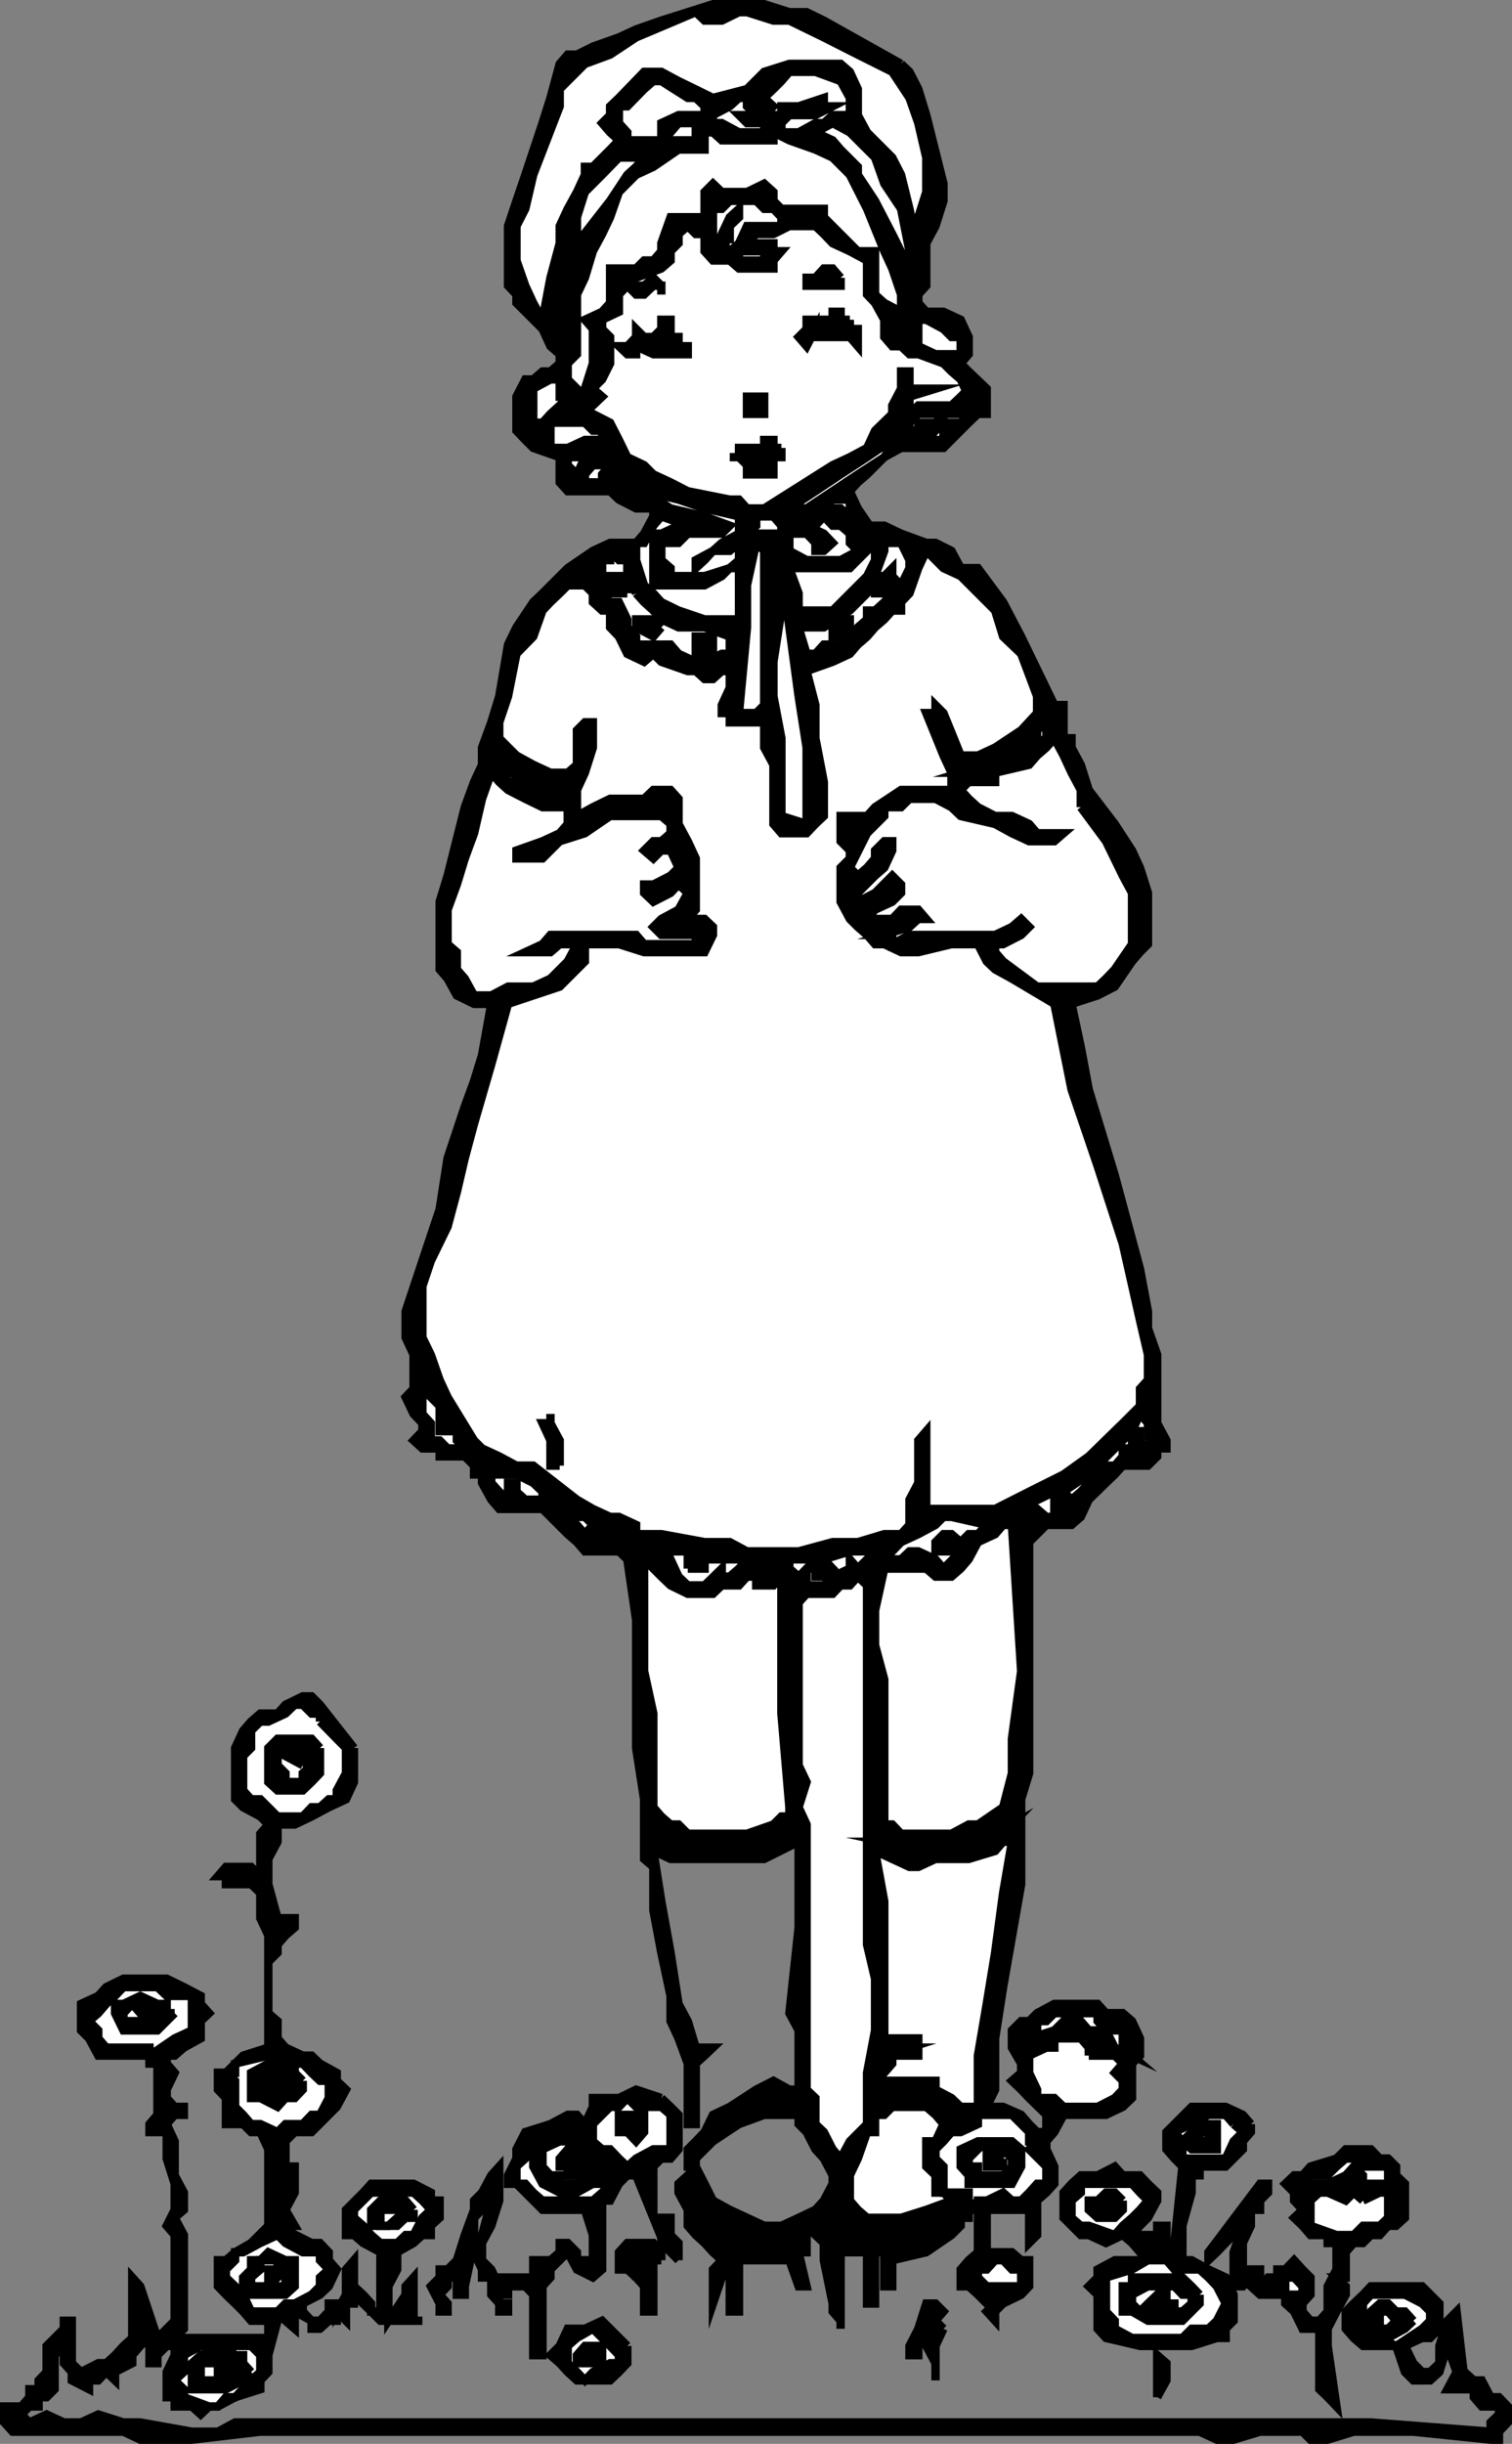<svg xmlns="http://www.w3.org/2000/svg" width="360.098" height="581.598"><rect width="100%" height="100%" fill="#808080" stroke="none"/><path stroke="#000" stroke-miterlimit="10" stroke-width="1.996" d="m214.6 15.201 2 1.899 2.1 4.1 1.899 6.2 4.101 16.3v4.1l-1.902 6-2.2 4.101v10.098l-1.898 2.102v2l1.9 2.099h4.101l4.099 1.9 1.9 4.1v4.1l-1.902 2.199L230.7 88.4l4.297 4.098v6H232.9l-2.199 2.102-6 6H214.6l-4 2.199-4.102 4.101-2.2 1.899-1.898 2.101 1.899 4.098 4.101 6V125.1h2.2l4 1.898 6 2.203h2.199l3.8 1.899 2.2 4.101h4.101l6 8.098 4.301 8.199 7.899 16.3h2.199v7.903h1.902v2.2l2.2 4.097 1.898 6 6.199 8.102 4.102 6.3 1.898 4.098 1.902 6v12.203l-1.902 1.899-1.898 2.199-4.102 6-4.098 2.101-6.199 2 2.2 10.301 1.898 10.098 6.199 20.402 6 22.297L273.4 312.1v4l2.2 6.3v16.301l2.199 4.098v1.902h-2.2v1.899l-2.199 2.199h-6l-1.902 2.101-2.098 2-4.101 4-1.899 4.098-2.199 1.902h-6l-2.203 2.2-1.898 1.898v55l-1.899 6.203v20.2l-4.3 24.5-1.903 12.199v12.199l-2 4.101h3.902l4.301 1.899 1.899 2.199 1.898 1.902h2.203v-4.1l-4.101-4-1.899-2-2.203-2.098 2.203-1.902v-2.2l-2.203-3.8v-4.1l2.203-2.203h1.899l1.898-1.898 4.102-2.2h10.3l2 2.2h4l2.2 1.898 1.898 4.102v4.101l-1.898 1.9v8.199l-2.2 2.101-4 1.899h-10.1l-2.2 4.101-1.898 2.2v1.898l1.899 4.102v4.101L249.2 521.8l-2.203 1.902v8.2l-1.898 1.898v-7.9h-10.102v10.098h6l2.203 1.902h1.899v6.2l-1.899 2-4.3 2.101-1.903 1.899v2.199l-2-2.2 2-1.898h-2L232.9 546.1l-2.199-2H228.8v-4l1.902-2.2 2.2-1.902V525.9h-2.2v1.899H228.8v1.902l-2.2 2.2-6 4.097-8.101 1.902v6.2H210.6v-8.102h-2.2v12.203h-1.902v-12.203h-6.297v18.203-1.902l-1.902-2.2v-1.898l-2.098-10.3v-4.102l-2-1.899v-2.199l-2.101 2.2v4.097h-1.9l1.899 8.102H190.2l-2.203-6.2h-12v12.2h-2.2v-10l-1.898-4.102v6l-2.101 6.203V540.1l2.101-2.2-2.101-1.902-2-2.2-2.098-1.898-1.902-2.199v-3.8l-2.2-4.102V519.7l2.2-2 1.902-2.101 2.098 4.101 2 4 4 2.2 4.101 1.898 4.098 1.902h4.102l4.101-1.902 4-1.899 2-2.199 2.098-4v-2l-2.098-4-2-2.203-2.101-4.098-1.899-1.902v-2.2h-8.203l-6 2.2-6.2 4.102-4.097 4.101v1.899h-1.9v-4.102l1.902-1.898 2.098-2.2 2-4.101 4-1.899 6.3-4.101 4.102-2.098 3.797 2.098h2.203V483.2l-2.203-4.101 2.203-20.399v-20.4l-8.203 4.101h-22.297l-4.101-1.902 1.898 12 2.203 12.203 1.899 12.2 2.199 4.097 1.902 6.3h4.098l-2 1.903-2.098 1.899v14.398H163.8V491.1l-2.2-6-1.898-4.102v-6l-2.203-10.297L155.6 454.6v-10.301l-2.2-1.899v-14.199l-1.902-12.203v-30.5L149.4 371.1l-2-1.899h-8.1l-1.899-2.203-2.199-1.898-6-6h-10.3l-1.903-2.2-2.2-4v-2H112.9v-2.1l-2.199-2.2h-6v-1.898H100.6l-2.102-1.902 2.102-2.2v-1.898l-2.102-2.203-1.898-4 1.898-2V322.4l-1.898-4.1v-6.2l4-12 4.101-12.3 1.899-12.2 4.101-12.3 2.2-6 1.898-6.2 2.199-12.199H112.9l-4.101-2-2.2-4-1.898-2.199V214.6l1.899-6.2 4.101-16.3 2.2-6 1.898-4.102V177.9l2.199-6 1.902-6.199 2.098-12.3 2-4.102 4-6 2.203-2.098 1.899-1.902 2.199-2.2 1.902-1.898 6-4.101 4.098-1.899h6.199l1.902-2.203 2.2-4.098v-1.902h-4.102L147.4 118.9l-2.101-2H135.2l-1.9-2.1v-6l-6.301-2.2-1.898-1.898-2.102-2.203V94.4l2.101-4.1h1.898l2.203-1.899h1.899l2.199-1.902v-2.2l-2.2-1.898-1.898-4.101-4.101-4.1-2.102-2.101v-2l-2-2.102v-14.2l2-6L125.1 41.6l4.101-12.301 1.899-6 2.199-8.098 1.902-2.203h2.2l3.8-1.898 6.2-2.2 4.097-1.902 6-2.098 6.3-2 6-1.902h12.2l6 1.902h4.102l4.101 2L214.6 15.201"/><path fill="#fff" stroke="#000" stroke-miterlimit="10" stroke-width="1.996" d="m177.9 2.9 6.301 2h3.797l8.203 4 8.098 4.098 8.199 4.102 4.102 6.199 2.101 6 1.899 8.199v8.203l-1.899 6V59.8L216.6 49.7l-2-8.101-2.102-4.102-6-6-2.2-4.098V21.2l-1.898-4.1-2.199-1.899h-12.203l-6 1.899-4.098 4.1-8.1 2.1-8.2-4-4.101-2.2H153.4l-6 6.2-2.101 2v2.1l-1.899 1.9 1.899 2.199L147.4 33.4l-2.101 2.2-4.099 4.1h-1.9v1.9l-1.9 4.1-2.199 4-1.901 4.1v4.1l-2.2 8.2-1.898 10-2.203-4-1.898-4.102-2.102-6v-8.2l2.102-4.097 1.898-8.101 6.3-16.301V21.2l6-6 6-2.203 6.2-4.098 14.203-6 2.098 2h4.101l4.098-2h1.902"/><path fill="#fff" stroke="#000" stroke-miterlimit="10" stroke-width="1.996" d="M202.4 23.299V27.4h-4.1l-2.1 1.9h-2l-4 2.199h-4.1v-2.2l1.898-1.898h6.203L198.3 25.3h-2.1v-2l-6 2h-4.1v2.1h-4.102l2.203-2.101-2.203-2 2.203-2.098L186.1 19.3l1.898-2.2h6.203l6 2.2 2.2 4m-34.602 4.1h-6.2l-4.101 1.899v2.199h2.203l1.899-2.2h4.101V33.4h-16.3v-1.902l-2-2.2v-4h2l4-4.097L155.6 19.3h1.898l6.3 4h1.903l2.098 2v2.1m12.301 0h-4.102l1.902 1.9h4.098v2.199h-6l-4.098-2.2h-2.1V27.4l4-2.101 2.199-2h1.902v2l2.2 2.101M214.6 49.701l2 10.098v12.3V63.9l-4.102-8.199L208.4 47.8l-4.101-6.2v-1.898L200.2 35.6l-1.902-2.2-4.098-1.902 4.098-2.2 4.101 2.2L204.3 33.4l4.101 4.098 2.2 6.203 4 6"/><path fill="#fff" stroke="#000" stroke-miterlimit="10" stroke-width="1.996" d="m184.201 31.498 3.797 1.902 6.203 2.2 4.098 1.898L202.4 41.6l4.098 8.101L210.6 59.8l1.898 4.101 2.102 6.2V80.2v-6l-4-2.101-2.2-2v-10.3h-4.1l-8.1-8.099v-2h-10.1l-1.9-1.9v-2.1l-2.203-2-4.098 2h-6l-2.101-2-2 2v6H159.7l-2.203 6.2v1.898l-1.898 2.199h-2.2l-1.902 1.902h-6.2v8.2L143.4 74.2l-4.1 1.9 1.902 2.199v8.199l-1.902 6h1.902l2.2-2.2 1.898-3.8v-6.297l-1.9-1.901v-2.2l4-1.898V70.1l2-2.102V66.1h2.098l6-2.2 2.203-1.902v-2.2L161.6 57.9v-2.199l2.199-1.902L165.7 55.7h2.098v4.1l2 2.199h4l2.199 1.902h8.203v-1.902l1.899-2.2H184.2V57.9h-6.3v1.9h4.097v2.199h-6v-2.2L177.9 57.9l2.2-2.199h4.101l3.797-1.902h6.203l2 1.902 2.098 2.2 4.101 1.898 4.098 2.199V70.1l1.902 2 2.2 4v4.1l1.898 2.2h2.102l2 1.898h2.101l6 2.199L226.6 88.4l2.199 1.899L230.7 94.4v4.098l-1.9 2.102h-4.1v-2.102l-1.9 2.102h-4.1v1.898l1.899 2.203 2.199-2.203 1.902-1.898v4.101h-6v-2.203h-2.1V100.6l2.101-2.102H228.8l1.902-2v-4L228.8 94.4l-2.2 2.098h-7.898l-2.101 2V94.4l6.199-1.902h-6.2V88.4h-2v4.098l-2.101 4v2l-4.098 4-1.902 4.102-4.098 2.199-4.101 1.902-16.301 10.297H177.9l-1.902-2.098h-2.2l-10-2-4.097-2.101-4.101-1.899-2.2-2.199-4-1.902-2-4.098-2.101-4.101-4.098-2.102-3.8-2h3.8l2.2-2.098-2.2-1.902L139.3 94.4l-1.899-1.902-2.199-2.2v-3.8l2.2-2.2V70.1l1.898-4 1.902-6.301 2.2-4.098 1.898-4 2.101-6 4.098-4.101 4.101-1.9 6-4.101h6.199v-4.102h2L171.9 33.4h12.301v-1.902"/><path fill="#fff" stroke="#000" stroke-miterlimit="10" stroke-width="1.996" d="m153.4 37.498-1.902 2.203L149.4 41.6l-4.101 6.199L137.4 57.9l-2.199 10.098-1.902 12.203V76.1l1.902-10 2.2-10.399v-4l1.898-6L143.4 41.6l4-4.102h6m32.7 16.301h-8.2l-1.902 4.101-2.2 1.899H171.9l-2.1-4.099v-6h2.101l1.899-1.9h6.3l1.899 1.902h2.203l1.899 2V53.8"/><path stroke="#000" stroke-miterlimit="10" stroke-width="1.996" d="M173.799 57.9H171.9v-2.199l1.899-4 2.199-2v2l-2.2 2.098V57.9m26.403 8.2v1.898H192.1V66.1h2.101l2-2.2h2.098l1.902 2.2m-42.703 4v-2.102H155.6l-2.2 2.102h-1.902l-2.098-2.102h4l2.2-1.898 1.898 1.898V70.1m44.902 6v2.199h1.899V82.4l-1.899-2.199h-8.199V78.3l-2.101 4.1-1.899-2.199L192.1 78.3v-2.2h6.199v-1.898h1.902V76.1h2.2"/><path fill="#fff" stroke="#000" stroke-miterlimit="10" stroke-width="1.996" d="M228.799 82.4v1.9h-6l-4.099-1.9v-6.3h1.899l4.101 2.199 1.9 1.901h2.199v2.2"/><path stroke="#000" stroke-miterlimit="10" stroke-width="1.996" d="M159.701 80.201h1.899v2.2h2.199v1.898h-8.2l-4.101-1.899v1.9H149.4l-2-1.899h2l2.098-2.199V78.3l1.902 1.9h2.2l1.898-1.902v-2.2h2.203V80.2"/><path fill="#fff" stroke="#000" stroke-miterlimit="10" stroke-width="1.996" d="m135.201 94.4-1.902 2.098-2.2 2-1.898 2.102h-2.203v1.898-10l4.102-2.2h2.199V94.4h1.902"/><path stroke="#000" stroke-miterlimit="10" stroke-width="1.996" d="M181.998 96.498v2H177.9V94.4h4.098v2.098"/><path fill="#fff" stroke="#000" stroke-miterlimit="10" stroke-width="1.996" d="M143.4 104.701h-4.1l-4.1 1.899h-4.1v-6h8.199l1.902 1.898h2.2v2.203m71.199-2.203-4 6.3-6.301 4.102-12.2 8.098h-4.101l6.203-4.098 6-4 6.297-4.101 6-4.098V100.6l2.102 1.898"/><path stroke="#000" stroke-miterlimit="10" stroke-width="1.996" d="M186.1 106.6v2.199h-8.2l2.2 1.902 1.898-1.902h2.203v4.101h-6.3v-2.199l-1.903-1.902h-2.2 2.2v-2.2h6v-1.898h2.203v1.899h1.899"/><path fill="#fff" stroke="#000" stroke-miterlimit="10" stroke-width="1.996" d="m145.299 110.701-1.899 2.2v1.898h-4.1V112.9l1.902-2.199h2.2l-2.2-1.902h2.2l1.898 1.902m-7.9 2.199-2.199-2.199V108.8h4.098l-1.899 4.1m38.598 10v4.098l-4.098 2.203-2.101 1.899-4.098 2.199v1.902l2.098-1.902 2-2.2h4l2.199-1.898v4.098l-2.2 1.902-6 1.899h-8.097v-1.9l-2.203-1.902V129.2h4.102l2.199-2.203h8.101l1.899-1.898-6-2.2-8.098-1.902-6.3-4.098-6-2.101V112.9l4.097 1.899 1.902 2.101 8.2 2 6.199 2.098 8.199 1.902m26.402 0-2.199-1.902h-4l2.098-2.098h4.101v4"/><path fill="#fff" stroke="#000" stroke-miterlimit="10" stroke-width="1.996" d="M163.799 125.1h-2.2l-4.101 1.898H155.6v12.3h12.199l4.101-2.198 1.899-1.899h2.199v12.2h-8.2l-6.198-2.102-4.102-2-1.898-2.098-2.2-1.902-1.902-6V129.2h1.902l2.2-4.101 1.898-2.2 6.3 2.2m22.302.001v1.898h-8.2l2.2-1.898v-2.2h4.101l1.899 2.2m16.3 1.898v2.203l1.899 1.899-4.098 2.199H192.1l-4.102-2.2v-4.101h4.102l2.101 2.203v1.899h2l2.098-1.899-2.098-2.203-4.101-1.898h2.101l2-2.2 2.098 2.2h1.902l2.2 1.898"/><path fill="#fff" stroke="#000" stroke-miterlimit="10" stroke-width="1.996" d="M204.299 139.299 202.4 141.2l-4.1 4.1h-8.1v-4.1l-2.203-6H202.4l1.899-1.902 2.199-2.2V129.2h1.902v4.098l-1.902 3.8-2.2 2.2m-22.3-8.198v36.699L180.1 169.7h-4.102l1.902-20.4v-10l2.2-10.098 1.898 1.899"/><path fill="#fff" stroke="#000" stroke-miterlimit="10" stroke-width="1.996" d="M216.6 133.299v1.902l-2 4.098-2.102-2.2v-1.898L210.6 137.1h-2.2v4.101h4.098L210.6 143.3l-2.2 2h-1.902v2.101l-2.2 1.899-1.898 2.199-2.199 1.902h-4l-2 2.2H192.1l-1.899-6.301h6l6.2-4 4.097-4.098 1.902-4.101 2.2-6V129.2h4l2 4.098m-65.102 7.903 1.902 2.098 2.2 2 1.898 2.101 4.102 1.899h6.199l6 2.199v4.102H171.9l-4.101 1.898H165.7l-4.1-1.898-1.899-2.2h-8.203v-1.902l-2.098-2.2V147.4l-2-4.101h-2.1l-1.9-2.099v-7.9h1.899v-2.2l2.101 2.2h2v3.8l2.098 4.102"/><path fill="#fff" stroke="#000" stroke-miterlimit="10" stroke-width="1.996" d="M246.998 165.701v4l-3.797 4.098-6.203 4.101-4.098 1.899h-4.1l-4.1-10.099-1.9-1.9v1.902h-2.2l4.102 10.098 1.899 4.101v4.098h-12l-6.2 4.102-1.902 2.101h-6.297v6l2.2 2.2v1.898l-2.2 2.199v8.102l2.2 4.101 1.898 1.899 2.199 1.898 1.902 2.203h2.2l4 1.899h4.101l7.899-1.899h6.3l2.098 4.098 2 1.902 4 2.2 10.102 6 4.101 20.398 6.2 18.199 6 18.5 4.097 18.203 1.902 8.2v6l-1.902 2.097v4.102l-1.898 1.898-2.2 2.203-8.101 7.899-6 4.3-8.2 4.098-8.101 4.102H220.6v-18.5l-1.899 2.199v10.1l-2.101 4v6l-2 2.2h-4l-6.301 1.898h-6l-8.098 2.203h-12.3l-4.102-2.203h-6l-10.301-1.898h-6v-2.2l-4.098-1.902h-2.1l-4.1-1.898-3.8-2.2-10.403-8.101h-4l-4.098-2.2-4.101-1.898-1.899-1.902-6.3-10.301-1.899-4.098-2.101-6-2-4.101v-12.2l2-6 4-8.199 2.199-8.199 1.902-8.101 2.2-8.2 4.097-14.101 4-14.399 6-2 6.3-2.101 1.903-1.899 2.2-2.199 1.898-1.902V224.7h8.101l6 1.899H167.8l2-4.102V220.6l-2-1.899h-2.1l-1.9 1.899h-2.2l2.2-1.899 1.902-2.203v-12.2l-1.902-4.097-2.2-4.101v-6l-1.898-2.102H155.6l-2.2 2.102h-8.1l-4.098 2-3.8 2.101v-6.203l1.898-4.098 1.902-6v-6H139.3l-1.9 1.9v8.199l-2.199 1.902H131.1l-4.102-1.902-4-2.2-4.098-4.097v-3.8l2.098-6.2 2-10.101 4-4.102 2.203-6.2 1.899-2 2.199-2.097 1.902-1.902h4.098l1.902 1.902v2.098l2.2 2h1.898v4l2.101 2.199 2 4.102 4 1.898 2.2-1.898 1.898 1.898 6.3 2.203h1.903l2.098 1.899h2l2.101-1.899h1.899v4L171.9 167.8v1.902h1.899v2.2h8.199v6l2.203 4.097V196.1l1.899 2.199h6l2.101-2.2 2-1.898V186.1l-2-10.399V167.8l-2.101-8.1 6.199-2.203 4.101-1.898 1.899-2.2 2.199-1.902 1.902-2.2 2.2-1.898 1.898-2.101h2.102v-2l2-2.098 2.101-6 1.899-4.101 4.101 4.101 4.098 1.899 8.199 8.199 1.902 6.199 4.301 4.102 3.797 10.101"/><path fill="#fff" stroke="#000" stroke-miterlimit="10" stroke-width="1.996" d="m190.201 165.701 1.899 12.2V196.1l-6-1.899v-18.5l-1.899-10v-8.203l1.899-12.2v-10.097l4.101 30.5"/><path stroke="#000" stroke-miterlimit="10" stroke-width="1.996" d="M149.4 141.201h-4.1V137.1h4.101v4.101m8.097 8.098-1.898 2.199-4.102-2.2V147.4h4.102l1.898 1.899m44.902 2.199h-4.1v-2.2l1.902-1.898h2.2v4.098m-32.603 4.102H165.7v-4.102h4.098v4.102"/><path fill="#fff" stroke="#000" stroke-miterlimit="10" stroke-width="1.996" d="m249.201 175.701-4.101 2.2-4.102 1.898-6 2.199 8.203-4.098 3.797-2.199V173.8l2.203-1.899v3.801"/><path fill="#fff" stroke="#000" stroke-miterlimit="10" stroke-width="1.996" d="m257.4 192.1 6 8.101 4 8.2 2.2 4.097v12.203l-4.102 6-2.098 2.2-2 1.898h-14.402l-8.098-6-1.902-2.2v-1.898h1.902l4.301-2.203 1.899-1.898-1.899-1.899-2.203 1.899-4 1.898H216.6l-4.102 2.203v-2.203H210.6l6-1.898 2.101-1.899h1.899l-1.899-2.203H214.6l-2.102 2.203h-6l1.902-2.203 4.098-1.898 2.102-2.102v-2l-2.102-2.098-4.098 4.098-4.101 2.102v-2.102l4.101-4.098 2.2-1.902 1.898-4.098v-2.199H210.6l-2.2 2.2v1.898l-1.902 2.199-2.2 1.902-1.898-1.902 4.098-8.2 4.102-4.097V192.1h4l2-2h6.199l3.8 2 2.2 2.101 8.199 1.899 4 2.199 4.102 1.902h6l2.199-1.902h-6.301l-1.898-2.2-4.102-1.898h-4L232.9 192.1l-2.199-2-1.902-2.102 1.902-1.898h6.297v-2.2l8.102-1.902 1.898-2.2 2.203-1.898 1.899-2.199 2.199 4.098 1.902 4.101 2.2 4.098v4.102m-128.2-4.102H125.1l-2.102-1.898h-2l-2.098-4.102 6.2 4.102h1.898l2.203 1.898"/><path fill="#fff" d="M234.998 181.998 232.9 183.9h-4.1zm0 0"/><path fill="none" stroke="#000" stroke-miterlimit="10" stroke-width="1.996" d="M234.998 181.998 232.9 183.9h-4.1l6.199-1.902"/><path fill="#fff" stroke="#000" stroke-miterlimit="10" stroke-width="1.996" d="M135.201 192.1v4l-1.902 2.199-4.098 1.902-6.203 2.2v1.898h6.203l4.098-4.098 6-1.902 6-4.098h12.199l2.203 1.899v2.199l-2.203 1.902H155.6l-2.2 2.2 2.2 1.898 1.898-1.899h2.203l1.899 4.098-1.899 1.902-4.101 2.098h-2.2v2l2.2 2.102 4.101-2.102 1.899-2 2.199 2-2.2 4-4.101 2.203-1.898 1.899 1.898 1.898h8.203v2.203h-12.3l-1.903-2.203H131.1l-1.899 2.203-4.101 1.899h6l2.199-1.899h4.101l-2.199 4.098-4.101 4.101-4.102 1.899h-6l-4 2.101H112.9l-2.199-4-1.902-2.199V226.6l-2.2-1.899v-8.203l2.2-6 1.902-6.2 2.2-6 1.898-8.198 2.199-6.2 1.902 2.2 2.098 1.898 4.102 2.102 4.101 2h6m69.098 4v2.199L202.4 200.2v-4.1h1.899m-99.598 142.601v1.899h4.098v2.199l1.902 1.902H106.6l-1.9-1.901h-2.1v-4.1l-2-2.203v-6l4.101 4.102v4.101"/><path stroke="#000" stroke-miterlimit="10" stroke-width="1.996" d="M133.299 348.799h-2.2v-6l-1.898-4.098h1.899v-2.203 2.203l2.199 4.098v6"/><path fill="#fff" stroke="#000" stroke-miterlimit="10" stroke-width="1.996" d="M273.4 342.799v1.902l-1.902 1.899-1.898-1.899h-2.2v1.899l-1.902 2.199H261.4l8.2-8.2 1.898-4.101 1.902 2.203v4.098"/><path stroke="#000" stroke-miterlimit="10" stroke-width="1.996" d="M271.498 342.799v1.902H269.6V340.6h1.898v2.199"/><path fill="#fff" stroke="#000" stroke-miterlimit="10" stroke-width="1.996" d="m122.998 350.9 4 2 2.203 2.098v1.902H125.1l-2.102-1.902-2 1.902-2.098-1.902-1.902-2.098v-2h6"/><path stroke="#000" stroke-miterlimit="10" stroke-width="1.996" d="M122.998 354.998h-2V352.9h2v2.098"/><path fill="#fff" stroke="#000" stroke-miterlimit="10" stroke-width="1.996" d="m255.201 359.1-4.101 1.898h-1.9l-2.203-1.898H245.1l-1.899 1.898h-4.3l12.199-6v4.102h4.101v-2.2l-1.902-1.902 6-4.098v2l-1.899 2.098-2.199 1.902v2.2m-114 3.8-1.902 2.2 1.902 1.898 2.2-1.898h4l2 1.898h-10.102V365.1l-1.899-2.2-2.199-1.902-1.902-1.898 4.101 1.898h1.899l1.902 1.902m93.797 0-2.098 2.2h-2.199l-1.902 1.898v2.203L224.7 373.3l-1.902-2.2-4.098-1.898h-2.1l-2 1.899h-4V369.2h1.898l2.102-2.203 4.101-1.898 4.098-2.2 1.902-1.902h1.899l8.398 1.902"/><path fill="#fff" stroke="#000" stroke-miterlimit="10" stroke-width="1.996" d="m240.998 362.9 2.203 34.801-2.203 16.098v8.199L238.9 430.1l-6 4.101h-2.199l-4.101 2.2h-12l-2.102-2.2H210.6v-34.5l-2.2-8.203v-8.2l2.2-10h10l2.199 1.903h3.8l2.2-1.902 1.902-2.2 2.2-4.101 4.097-1.898 1.902-2.2h2.098"/><path stroke="#000" stroke-miterlimit="10" stroke-width="1.996" d="m228.799 366.998-2.2 2.203h-3.8v-2.203l1.902-1.898h1.899l2.199 1.898"/><path fill="#fff" stroke="#000" stroke-miterlimit="10" stroke-width="1.996" d="M163.799 373.299h4v-2.2H177.9l-1.902 2.2-2.2 1.902H171.9V373.3l-4.101 4h-4l-2.2-2.098-1.898-4.101H155.6l-2.2-1.899v-2.203l2.2 2.203h8.199v4.098m44.601-4.099-1.902 1.899-2.2 2.199-1.898-2.2v2.2l-4.1 1.901-2.1 2.1h-4.1v-2.1h-1.9l-2.203-1.902v-2.2h6.203l-2.101 2.2h2.101v1.902h2l2.098-1.902-2.098-2.2 6.2-1.898h6"/><path fill="#fff" stroke="#000" stroke-miterlimit="10" stroke-width="1.996" d="M167.799 379.299h2l2.101-2h4.098l1.902-2.098h2.2v2.098h4.101l1.899-2.098V407.8l1.898 22.3v2.2H186.1l-1.9 1.9-6.3 2.2h-14.102l-2.2-2.2H159.7l-2.203-1.902-1.898-2.2v-22.3l-2.2-10.098v-26.6l4.098 4.101 2.203 2.098 4.098 2h4"/><path fill="#fff" stroke="#000" stroke-miterlimit="10" stroke-width="1.996" d="M186.1 373.299h-1.9v1.902l-2.203-1.902H180.1v-2.2l1.898 2.2h4.102m20.398 6v83.5l1.902 8.101v12.301l-1.902 10.098v12.199L202.4 509.6l-2.199 4.101v1.899-1.899l-1.902-2.203-2.098-4.098-2-1.902v-6.2l-2.101-2v-63.097l-1.9-4.101 1.899-6-1.899-4v-38.7l1.899-2.101h6.199l1.902-2h2.2l1.898-2.098 2.199 2.098v2"/><path stroke="#000" stroke-miterlimit="10" stroke-width="1.996" d="M84.299 415.998v8.102l-1.899 4.1-4.1 1.9-4.098 2.199-4 1.902H66.1v4.098l-2.2 4.101v6l2.2 8.098h4.1v2.203l-2.203 1.899-1.898 2.199v1.902l-2.2 2.2V479.1l2.2 1.898v4.102l1.898 2.199L72.1 489.2h2.1l2 1.899 4 2.199v1.902l2.2 2.098-2.2 4.101-1.9 1.901-4.1 4.1h-4l-2.203 2.2v6H70.2v6.199l-2.203 4.101 2.203 3.801h-2.203v-16l-1.898-2.203V509.6h-2.2l2.2 4.101v16L74.2 533.8h2l2.098 2.199v1.902l1.902 2.2-1.902 4-2.098 2-4.1 2.099v1.899l2.101 2.199h2l2.098-2.2V548.2H80.2v1.899l2.2-4v-6l1.898-2.2v6.2l2.199 2L88.4 548.2v1.899h2.2v-14.102l-4.102-2.2-2.2-1.898H82.4v-6l4.098-4.101L88.4 519.7h10.098l4.102 2.098v1.902h2.101v4.098L102.6 529.7v2.2h-2l-2.102 1.898-3.898 2.199v4.102l-2.102 4v8.199l4.102-6.2v-2l1.898-2.101v10.3h2.102-2.102V550.1H96.6v2.199h-6l-2.2-2.2-4.101-4v2.102H82.4v4.098l-2.199-2.2v2.2H78.3l-2.1 1.901h-2v-1.9l-4-2.2v4.102l-2.203-1.902v-2.2l-1.898 2.2-2.2 8.199v4l-1.902 2v2.102l-6 1.898-4.098 2.203H49.8l-2 1.899-2.1-1.901h-4.1v-2.203h-1.9v-6l1.899-4v-2.2H39.7l-2.203 2.2v1.902H35.6V558.3l-2.2-1.899v1.899l-1.902 2.199v1.902l-4.098 2.098v2l-2.101-2-1.899 2h-2.199v2.102l-4.101-2.102v-2l-1.9-2.099v-4.1l-2.203 2.199v8.102l-1.898 1.898H9.2v2.203H6.998L5.1 574.6l1.898 1.898L11.1 574.6l4.101 1.898H19.3l4.1-1.898 6 1.898h4l12.301 2.203h6.2l4.097-2.203h270.5l28.5 2.203v-2.203l2-1.898v-1.9H352.9l-1.902-2.203V568.6h-6.297l2.2-4.102-2.2-6.2-1.902 6.2-2.2 2h-4l-2-2-2.101-6.2H324.6l-2.2-1.898-1.902-2.199V550.1l1.902-1.899 2.2-2.101 1.898-2h12.203l4.098 4.101v6l-2.2 2.2h-1.898l-4.101 1.898 2 4.101 2.101 2.098h1.899l2.199-2.098v-4.1l1.902-6 2.2-2.2 1.898 16.399v-2l2.199 2h1.902l2.098 4h2l2.102 2.203v3.797l-2.102 2.203v1.899h-2L336.6 578.7h-14.2l-6.199 1.899H312.1l-1.9-1.899h-10.1l-6.301 1.899h-4L285.7 578.7H61.998l-16.297 1.9h-12.3l-4-1.899H2.997l-2-2.203v-3.797H5.1l1.898-2.203V568.6h2.203v-2.102l1.899-2v-6.2l1.898-1.898 2.203-2.199V552.3H17.1v10.1l2.199 2.098L23.4 562.4h1.9l2.101-1.902 2-2.2 2.098-1.898v-14.402L33.4 544.1l4.098 12.3 2.203-2.199L41.6 552.3v-20.4l-1.899-2.199 1.899-3.8v-6.2l-1.899-6v-6.3H35.6v-1.903l1.898-2.2V491.1H35.6v-1.9H23.4l-2.199-4.101L19.3 483.2v-6.3l4.101-1.903L25.3 472.9l4.101-2h10.301l4.098 2 4 2.098v1.902l2 2.2-2 1.898v4.102l-4 2.199-2.2 1.902h-1.898v1.899l1.899 2.199-1.899 4v2L41.6 501.4h2.199v1.899h-2.2l-1.898 2.199L41.6 509.6v8.101l2.199 4.098v4.101l-2.2 1.899 2.2 4.101v22.301l-2.2 2.2H63.9v-4.102h-4.1l-1.899-2.2-1.902-1.898-2.2-2.101-1.898-2v-6.2H53.8l2.199-1.902 3.8-2.2 4.102-4.097v-18.203l-1.902-4.098h-2.2l-1.898-1.902H53.8v-6.2l-1.899-2v-4H53.8l2.199-2.198 1.901-1.9 6-1.902v-26.7l-1.902-4.101v-6l-2.2-2.098h-6v-1.902H51.9l1.899-2.2h6l2.199 2.2V436.4l1.902-2.199-1.902-1.902-4.098-2.2-1.902-1.898v-12.203L57.9 411.9l1.899-2.199 2.199-1.902H66.1l1.898-2.098 4.102-2h2.1l2 2 8.098 10.297"/><path fill="#fff" stroke="#000" stroke-miterlimit="10" stroke-width="1.996" d="m76.201 409.701 4 4.098 2.2 2.199v6l-2.2 4.102v2.101H78.3l-2.1 1.899h-2l-2.101 2.199h-6l-2.2-2.2-1.902-1.898h-2.2L57.9 426.1v-8.2l1.899-1.902V411.9l2.199-2.199H63.9l4.098-1.902 2.203-2.098H72.1l2.1 2.099h2v1.902"/><path stroke="#000" stroke-miterlimit="10" stroke-width="1.996" d="M76.201 415.998v6l-2 2.102-2.101 2h-6l-2.2-2v-8.102l2.2-2.2h8.1l2 2.2"/><path fill="#fff" stroke="#000" stroke-miterlimit="10" stroke-width="1.996" d="M72.1 420.1h2.1l-2.101 1.898v2.102h-4.102v-2.102L66.1 420.1v-2.2l1.898-1.902v1.902l4.102 2.2"/><path fill="#fff" stroke="#000" stroke-miterlimit="10" stroke-width="1.996" d="M74.201 417.9h-4l1.899-1.902h2.1v1.902m103.7 20.399-6 2.199h-10.3l-4.102-2.2-1.898-1.898v-2.199l4.101 4.098 6 2.199h6.2l6-2.2m50.898.001h1.902l4.297-1.899h2l4-2.199-2.098 2.2-3.902 1.898h-6.2m-48.698 0h4.101l1.899-1.899h1.898-1.898l-1.9 1.9h-4.1m40.5 2.198h-8.102v-2.2H210.6l10 2.2"/><path fill="#fff" stroke="#000" stroke-miterlimit="10" stroke-width="1.996" d="m240.998 438.299-2.098 12.199-1.902 14.203-2 12.2-2.098 12.3v12.2h-4.1l-2.2-2.102-3.8-2V495.2h-14.4l2.2-1.902 1.898-2.2V489.2h6.203v-4.1H210.6v-32.602l-2.2-12 4.098 1.902 4.102 1.899h2.101l4.098-1.899h7.902l6.297-1.902 1.902-2.2h2.098m-18.199 2.2 3.8-2.2-3.8 2.2"/><path fill="none" stroke="#000" stroke-miterlimit="10" stroke-width="1.996" d="M59.799 446.498h-3.801 3.8"/><path fill="#fff" stroke="#000" stroke-miterlimit="10" stroke-width="1.996" d="M43.799 474.998H45.7v8.203l-4.1 1.899-6 4.101V487.3H25.299l-1.899-2.2v-1.898l-2.199-2.203 2.2-1.898 1.898-2.2 2.101-1.902 2-2.098h8.098l2.203 2.098H43.8"/><path stroke="#000" stroke-miterlimit="10" stroke-width="1.996" d="m41.6 479.1-4.102 4.101H29.4l-2-4.101v-2.2h2l4-1.902 4.098 1.902h2.203v2.2H41.6"/><path fill="#fff" stroke="#000" stroke-miterlimit="10" stroke-width="1.996" d="M37.498 479.1v1.898H29.4V479.1l2.098-2.2 1.902 2.2h4.098m225.902 4.101 2.098-2.203v2.203h1.902v4.098l2.2 1.902-4.102-1.902-2.098-4.098h-4.1l-1.899-2.203H253.3l-2.2 2.203-6 1.899 1.899-1.899v-2.203h2.203l1.899-1.898h10.3v1.898l2 2.203"/><path fill="#fff" stroke="#000" stroke-miterlimit="10" stroke-width="1.996" d="M259.299 489.201h6.199l1.902 1.899-1.902 2.199 1.902 1.902v2.098l-1.902 2-4.098 2.101h-8.1l-2.2-2.101h-4.101v-2l-1.898-4V489.2l4.101-1.902h1.899v-2.2h6.3l1.899 2.2v1.902m-187.2 1.9 2.101 2.199 2 1.902H78.3v4.098l-2.098 4h-2l-2.101 2.199h-4.102L66.1 507.4l-4.102-1.902h-2.2l-1.898-2.2-1.902-1.898v-6.199l-2.2-1.902h2.2v-2.2l7.902-1.898h6.301v1.899H72.1"/><path fill="#fff" d="m210.6 489.201 1.898-1.902h4.102zm0 0"/><path fill="none" stroke="#000" stroke-miterlimit="10" stroke-width="1.996" d="m210.6 489.201 1.898-1.902h4.102l-6 1.902"/><path stroke="#000" stroke-miterlimit="10" stroke-width="1.996" d="M72.1 495.201v2.098l-1.899 2h-2.203L66.1 501.4l-4.102-2.101h-2.2v-6l4.102-2.2h6.301v2.2L72.1 495.2"/><path fill="#fff" stroke="#000" stroke-miterlimit="10" stroke-width="1.996" d="M70.201 497.299h-2.203L66.1 495.2h-4.102H66.1v-1.9h1.898v1.902l2.203 2.098"/><path stroke="#000" stroke-miterlimit="10" stroke-width="1.996" d="m157.498 499.299 2.203 2.101 1.899 1.899v8.199l-1.899 2.203h-2.203L155.6 515.6v12.199l-4.102-10.098H149.4l-2 2-2.101 4H143.4V540.1l-2.199 1.898-3.8-1.898-2.2-4.102-4.101 4.102v1.898l-1.9 2.102v16.398h-2.203V546.1l-1.898-2h-4.102v2H118.9v2.101h2.098v1.899H118.9v-1.9l-1.902-2.101v-4.102h-2.2V540.1l-1.898-4.102 1.899-4.098 2.199-8.199-4.098 4.098v6l-2.199 10.3v2H108.8v-4.101h-2.2v2.102l-1.898 2 1.899 2.101v1.899H104.7v-1.9l-2.1-4.1 2.101-2.102V540.1h1.899l2.199-2.2 1.902-6 2.2-6v-2.199l1.898-1.902 2.199-4.098 1.902-2.101v8.101l-1.902 6-2.2 4.098v4.101l2.2 2.2 1.902 4v-2.102h8.098V537.9h4.102l2.199-1.902v-2.2h1.902l2.2 2.2v1.902h3.8v-6l-1.902-6H129.2l-2.203-2.199-4-4h-2v-2l2-4v-2.203l2.102-4.098 6-1.902 4.101-2.2h2.2l1.898 2.2 1.902-4.098v-2.1h6.2l4.097-2 6 2"/><path fill="#fff" stroke="#000" stroke-miterlimit="10" stroke-width="1.996" d="M159.701 505.498v6H155.6l-4.102 2.203-2.098 1.899-2-1.899-2.101-2.203H143.4l-2.199-1.898v-4.102l4.098-4.098h2.101l2-2.101 2.098 2.101h6l2.203 1.899v2.199m65 0L222.8 509.6h-2.2v6l2.2 2.101v4.098h1.902l1.899 1.902-6 2.2-6 1.898h-8.102l-2.2-1.899-1.898-2.199v-6l1.899-4 2.199-6.3h1.902v-4.102h2.2l1.898-1.899h8.102l2.199 1.899 1.902 2.199"/><path stroke="#000" stroke-miterlimit="10" stroke-width="1.996" d="M153.4 505.498v1.902l-1.902 2.2-2.098-2.2h-2v-4.1h6v2.199m144.5-.001v1.902l-1.902 2.2v1.898l-2.2 2.203-1.898 1.899h-6.199v2.101H283.8v4.098l-2.2 7.902v8.2h2.2l4 2.199 4.101 1.898 1.899 4.102v6.199l-1.9 1.901v2.2h-2.1l-6 1.898h-12.301L263.4 556.4l-2-2.199V546.1l-2.101-2 2.101-2.102V540.1l4.098-2.2h6l4.102-1.902v-2.2l-2.2 2.2h-1.902l-1.898-2.2-2.2-1.898-4 1.899-4.101-1.899H257.4l-4.1-4.1v-6l1.902-2.098 2.2-2h4l4.097-2.101 1.902 2.101h4.098l1.902 2 2.2 2.098v1.902l-2.2 4.098-1.902 1.902-1.898 2.2h6v-2.2h2.199v6.297l1.902-2.2L281.6 515.6l-1.9-1.9-1.902-2.203V507.4l6-6h8.101l4.098 1.899 1.902 2.199"/><path fill="#fff" stroke="#000" stroke-miterlimit="10" stroke-width="1.996" d="m243.201 505.498 1.899 1.902v2.2h1.898l-1.898 1.898 4.101 4.102v4.101h-2.203L245.1 521.8l-1.9 1.9h-2.203l-2.097-1.9-3.902 1.902H232.9v2.2l-2.199-2.2V521.8h-6v-6.2l-1.902-1.898v-2.203l1.902-1.898 1.899-2.2h2.199l4.101-1.902v-2.2h8.098l2.203 2.2m50.598-.001 2.199 1.902-2.2 2.2-1.898 4.101h-10.3V509.6l-1.899-2.2 4.098-1.902 4-2.2h4.101l1.899 2.2"/><path stroke="#000" stroke-miterlimit="10" stroke-width="1.996" d="M289.799 507.4v4.098h-6l-2.2-1.898 2.2-2.2v-1.902h6v1.902"/><path fill="#fff" stroke="#000" stroke-miterlimit="10" stroke-width="1.996" d="m131.1 507.4-4.102 4.098v4.102l2.203 4.101 4.098 2.098h4.101l3.801-2.098h2.2l1.898-2h2.101l-2.101 2-1.899 2.098-2.199 1.902h-12l-2.203-1.902-1.898-2.098h-2.102V515.6l2.102-1.899 1.898-2.203V509.6l2.203-2.2h1.899"/><path fill="#fff" stroke="#000" stroke-miterlimit="10" stroke-width="1.996" d="M137.4 509.6v1.898h-2.199l-1.902 2.203v1.899h1.902v2.101h4.098l1.902-2.101 2.2-1.899v1.899l-2.2 2.101-3.8 2h-4.102v-2h-2.2l-1.898-2.101v-4.102l4.098-1.898h4.101m150.399 0H285.7v-2.2h2.098v2.2"/><path stroke="#000" stroke-miterlimit="10" stroke-width="1.996" d="M243.201 513.701v1.899l-2.203 4.101h-10.297v-2L228.8 515.6v-4.102l4.101-1.898h8.098l2.203 1.898v2.203"/><path fill="#fff" stroke="#000" stroke-miterlimit="10" stroke-width="1.996" d="m240.998 515.6-2.098 2.1h-6v-2.1h-2.199v-1.9l2.2-2.203 2.097-1.898h2l1.902 1.898 2.098 2.203v1.899"/><path stroke="#000" stroke-miterlimit="10" stroke-width="1.996" d="M238.9 513.701v1.899h-3.902v-4.102h2l1.902 2.203m93.598 4 2.102 2v8.098l-2.102 1.902H330.6l-2 2.2h-2.102l-1.898 1.898h-2.2l-1.902 2.199v6h-2.2l2.2 2.102v2l-2.2 4-2.097 4.101v4.098L318.3 572.7l-2.098-2.203-2-1.898V554.2h-4l-2-4.101-2.101-1.899v-2.1h-6l-2.2-2v-2.102l-1.902 2.102h-2.2v-8.102l2.2-6.297h-2.2v2.2l-1.898 1.898-2.101 2.199-2 1.902v-1.902l12.3-16.297h1.899v2.098L300.1 523.7v2.2h-2.2v3.8l-1.902 4.098v6.3h4.102v4l1.898-2.101h2.203V540.1h1.899l2.101-2.2 2 2.2 1.899 1.898v4.102l-1.9 2.1v1.899l1.899 2.199h2.101l2-2.2v-6l2.098-4v-6.3H316.2V531.9h-4.1l-1.899-2.199-2-1.902 2-1.899-2-2.199V521.8l-2.101-2.1 2.101-2h2l1.899-2.101 6.199-1.899 2.199-2.203h6l2.102 2.203h2l1.898 1.899v2.101"/><path fill="#fff" stroke="#000" stroke-miterlimit="10" stroke-width="1.996" d="M330.6 515.6v4.101h-6v-2l-2.2-2.101-1.902 2.101-4.297 2H312.1l-1.9 2.099v-2.1l1.899-2h4.101l2.098-2.101 2.199-1.899h1.902l2.2 1.899h6M100.6 523.701l2 2.2-2 1.898-2.102 4.101H96.6l-2 1.899h-4l-2.2-1.899-1.902-2.199-2.2-1.902V525.9l4.102-4.1h10.098l2.102 1.902m172.8-.001-1.902 2.2-1.898 1.898-2.2 1.902-1.902 2.2-6.2-2.2H257.4l-2.199-1.902V523.7l2.2-1.902V519.7H269.6l1.898 2.098 1.902 1.902"/><path stroke="#000" stroke-miterlimit="10" stroke-width="1.996" d="M98.498 525.9v1.899H96.6l-2 1.902h-6.2v-3.8l2.2-2.2 4-1.902 2 1.902 1.898 2.2m168.902-2.2v2.2l-1.902 1.898H261.4l-2.1-1.899v-2.199h2.101l2-1.902h2.098l1.902 1.902"/><path fill="#fff" stroke="#000" stroke-miterlimit="10" stroke-width="1.996" d="M96.6 525.9v1.899h-2l-2.102 1.902H90.6v-3.8h6m228-2.2 4-1.902h2v6l-2 1.902h-4l-2.2 2.2h-4.1l-6.2-2.2v-6l2.102-1.902h2l4.297 1.902 1.902-1.902 2.2 1.902"/><path stroke="#000" stroke-miterlimit="10" stroke-width="1.996" d="m161.6 537.9-4.102-4.101v-6h2.203v4.101l1.899 1.899v4.101"/><path fill="#fff" d="m206.498 531.9-2.2-2.199h2.2zm0 0"/><path fill="none" stroke="#000" stroke-miterlimit="10" stroke-width="1.996" d="m206.498 531.9-2.2-2.199h2.2v2.2"/><path fill="#fff" stroke="#000" stroke-miterlimit="10" stroke-width="1.996" d="m78.299 540.1-2.098 1.898v2.102l-2 2-4 2.101h-2.203L66.1 550.1h-6.301l-1.899-4-1.902-2-2.2-2.102V540.1l2.2-2.2v-1.902H57.9l4.098-2.2L66.1 531.9l1.898 1.899 4.102 2.199h4.1v1.902l2.098 2.2"/><path stroke="#000" stroke-miterlimit="10" stroke-width="1.996" d="M157.498 537.9H155.6v12.2h-2.2v-6l-1.902-2.102-2.098-1.898h-2v-4.102l2-2.2h6.2l1.898 2.2v1.902m-87.297 2.2v4l-2.203 2h-8.2l-1.898-2v-2.102l1.9-1.898v-2.2h2.199l1.902-1.902 4.098 1.902h2.203v2.2"/><path fill="#fff" stroke="#000" stroke-miterlimit="10" stroke-width="1.996" d="m153.4 537.9-1.902 2.2v-2.2H149.4l2.098-1.902h1.902v1.902m-85.402 4.098v2.102h-8.2v-2.102l2.2-1.898v-2.2H66.1v2.2l1.898 1.898"/><path stroke="#000" stroke-miterlimit="10" stroke-width="1.996" d="M66.1 540.1v1.898l-2.2 2.102v-4h2.2"/><path fill="#fff" stroke="#000" stroke-miterlimit="10" stroke-width="1.996" d="M243.201 541.998v2.102h-8.203l-2.098-2.102V540.1h2.098l2-2.2h1.902l2.098 2.2h2.203v1.898m46.598 2.102 2.101 4.101-2.101 4.098-2 1.902h-4l-2.2 2.2h-12l-4.101-2.2V552.3l-2.098-2.2v-8.101l6.2-1.898 3.8-2.2h4.399l1.902 2.2h6l2.098 1.898 2 2.102"/><path stroke="#000" stroke-miterlimit="10" stroke-width="1.996" d="M285.701 546.1v2.101L283.8 550.1l-2.2 2.199h-8.2l-3.8-2.2h-2.2v-6h2.2v-2.101h12l2.199 2.102 1.902 2"/><path fill="#fff" stroke="#000" stroke-miterlimit="10" stroke-width="1.996" d="M310.201 546.1H306.1v-4.102h2.101l2 2.102v2m-26.402 0v2.101l-2.2 1.899h-1.898v-1.9H277.8v-2.1h-2.2l-2.2 2.1-1.902 1.899-1.898-1.899v-2.1l3.8-2h6.301l1.899 2h2.199m56.801 4v2.199l-1.9 1.901-6.203 4.098-3.898-1.899-4-2.199v-6l1.898-2.101h8.102l4.101 2.101 1.899 1.899"/><path stroke="#000" stroke-miterlimit="10" stroke-width="1.996" d="M224.701 554.201 222.8 558.3v8.199-4.098l-2.2-4.101v-8.2 2.2l-1.898 4.101v4.098H216.6v-2.2l2.101-4.097 1.899-6h2.199l1.902 1.899-1.902 2.199 1.902 1.902m111.899-1.903-2 1.902-4 2.2h-2l-2.102-2.2H324.6V552.3l1.898-2.2 2.102-1.898h2l1.898 1.899h2.102l2 2.199m-187.2 5.999v4.101l-2 2.098-2.101 2H137.4l-2.199-2-1.902-2.098-2.2-1.902 2.2-2.2 1.902-4.097h4.098l4.101-1.902 6 6"/><path fill="#fff" stroke="#000" stroke-miterlimit="10" stroke-width="1.996" d="M332.498 552.299 330.6 554.2h-2v-4.1h2l1.898 2.199M147.4 560.498v1.902h-2.1l-4.098 2.098-1.902 2-1.899-2-2.199-2.098v-4.1l2.2-1.899 3.8-2.199 4.098 4.098 2.101 2.199m-85.403-.001v4l-2.2 2-3.8 4h-2.2l-1.898 2.203h-2.1l-6-2.203V568.6l-2.2-2.102 2.2-2v-4l4-2.2h12l2.199 2.2"/><path stroke="#000" stroke-miterlimit="10" stroke-width="1.996" d="m59.799 564.498-1.899 2-4.1 2.102h-8.1v-6.2l2.098-1.902 6-2.2 2.199 2.2H57.9v1.902l1.899 2.098m83.601-4v1.902h-6v-1.902l1.899-2.2h4.101v2.2"/><path fill="#fff" stroke="#000" stroke-miterlimit="10" stroke-width="1.996" d="m55.998 564.498-2.2 2h-6V562.4h8.2v2.098"/><path stroke="#000" stroke-miterlimit="10" stroke-width="1.996" d="M55.998 564.498H51.9V562.4h1.9l2.199 2.098m219.601 6v-10l2.199 1.902v4.098l-2.2 4"/></svg>
